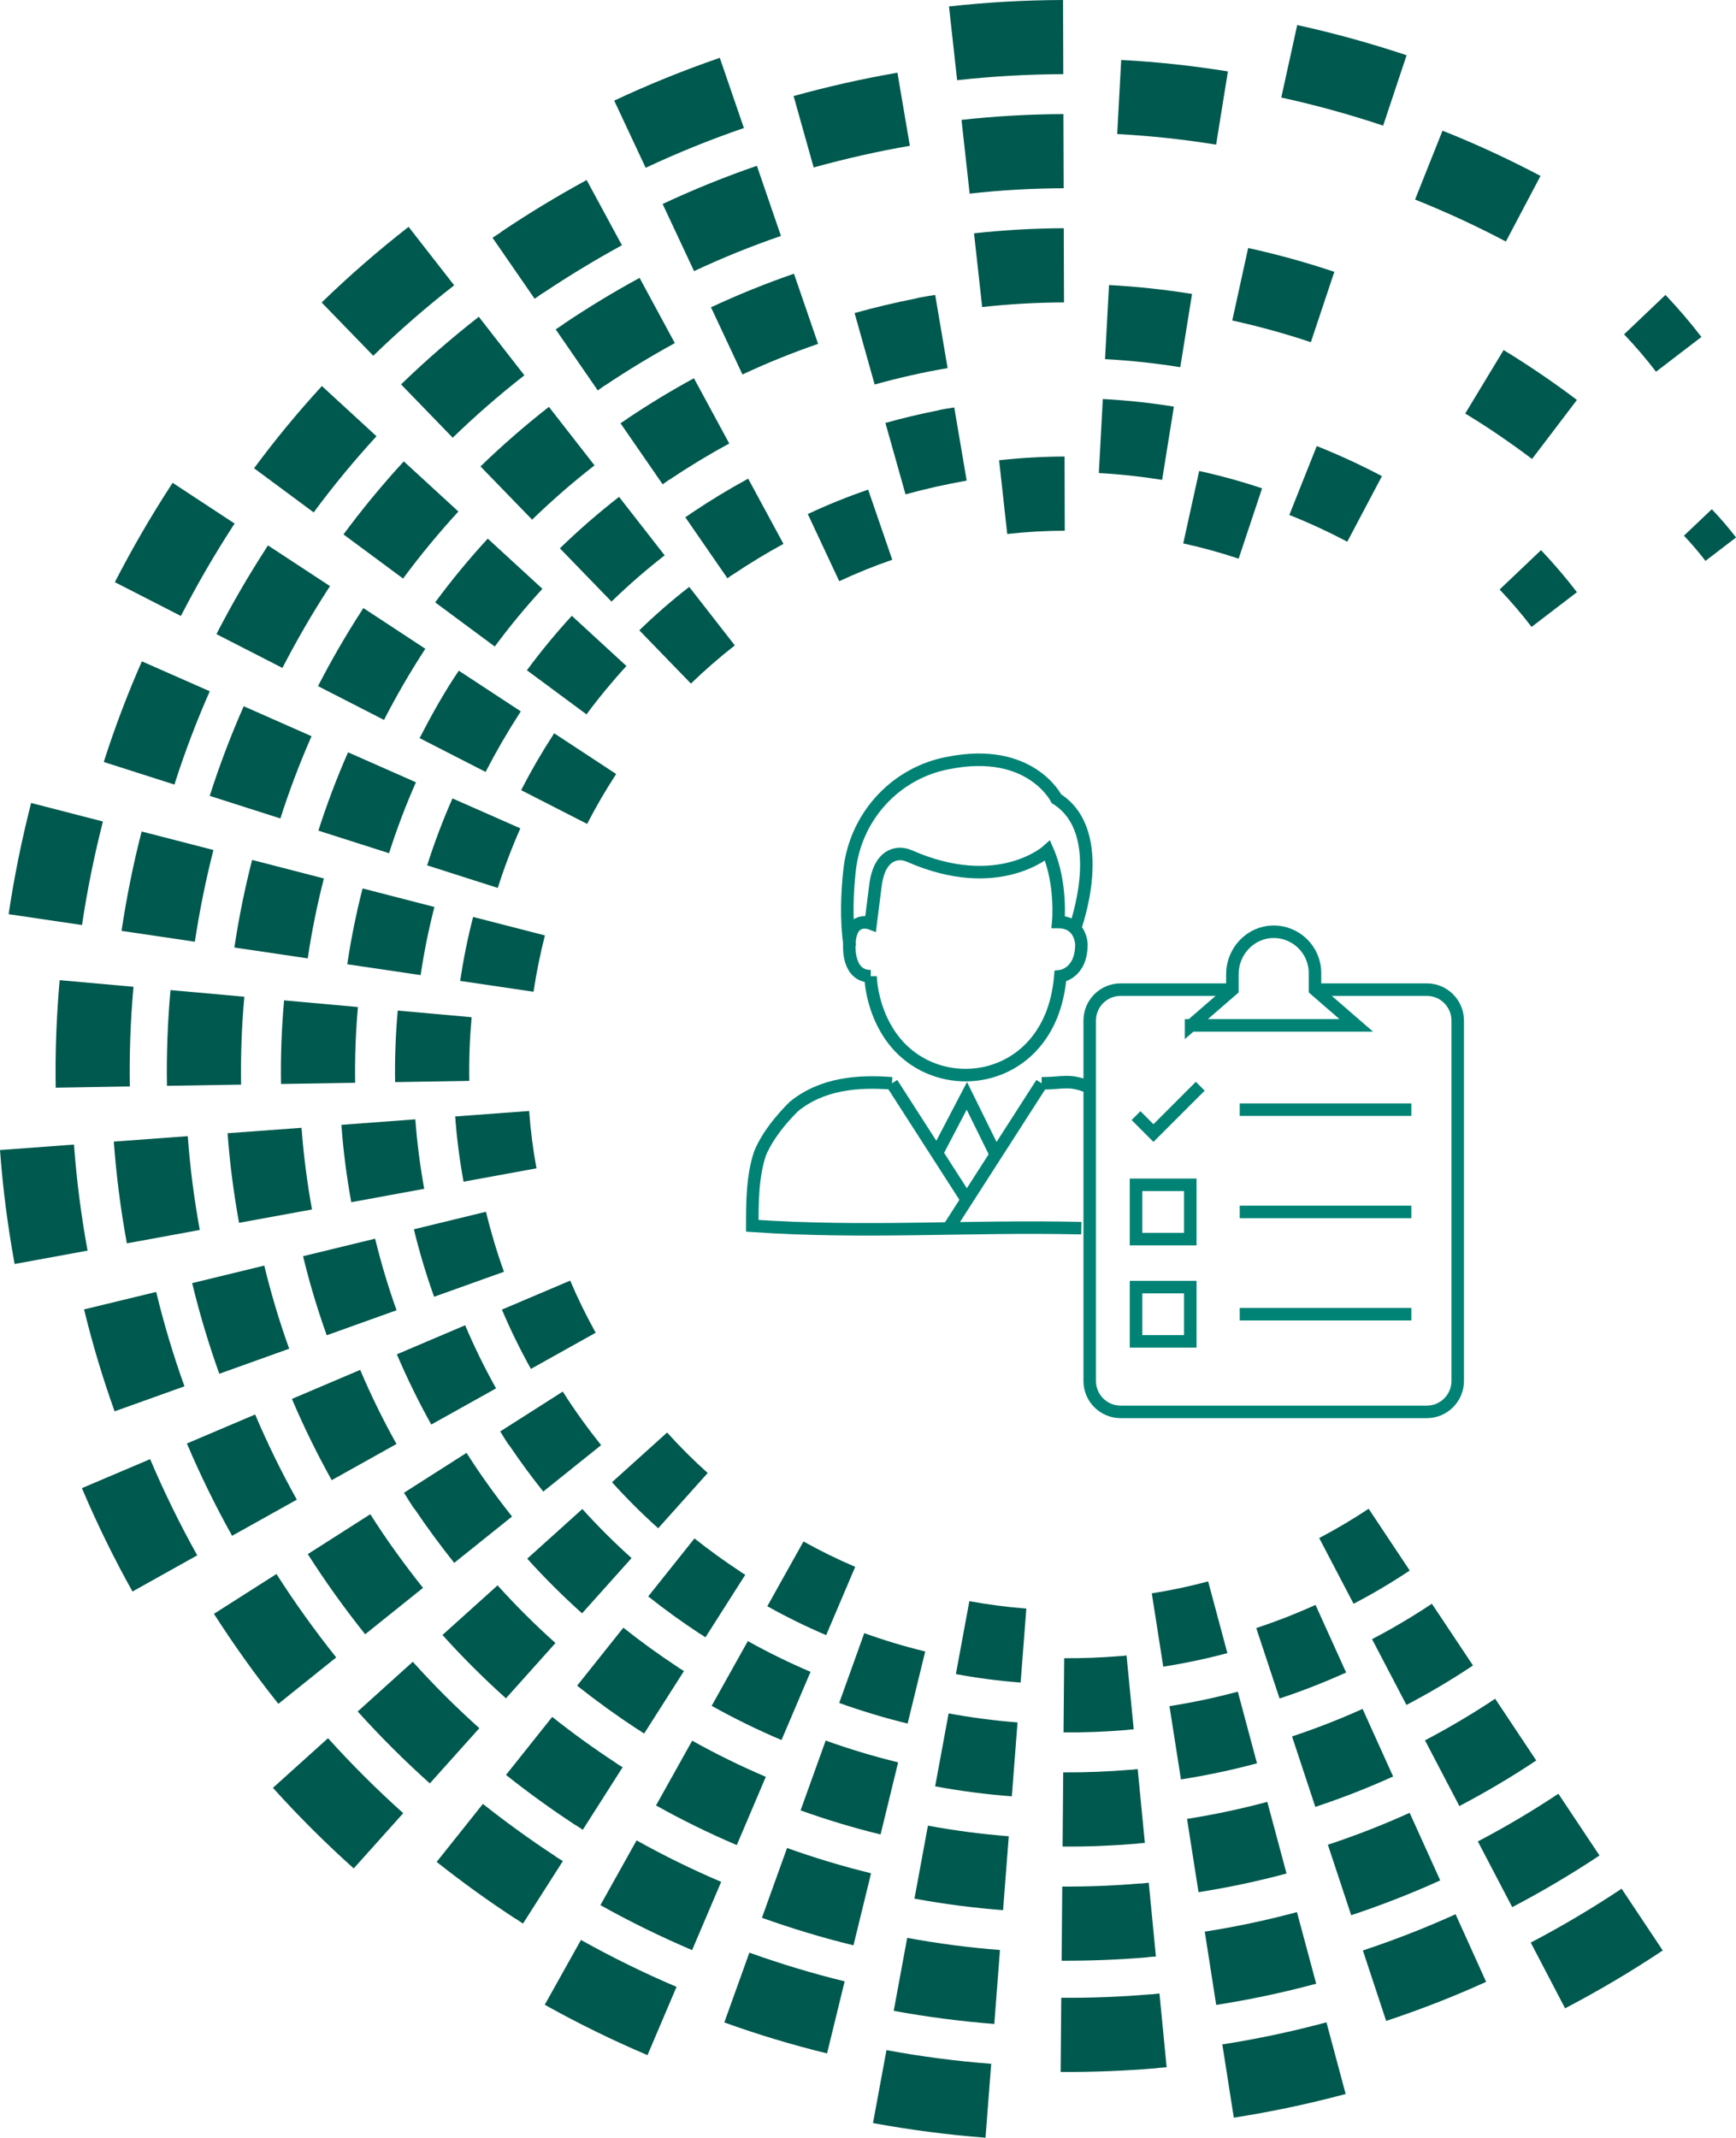 <?xml version="1.0" encoding="UTF-8"?>
<svg id="Layer_1" data-name="Layer 1" xmlns="http://www.w3.org/2000/svg" viewBox="0 0 416.13 512.27">
  <defs>
    <style>
      .cls-1 {
        fill: none;
        stroke: #008375;
        stroke-miterlimit: 10;
        stroke-width: 3px;
      }

      .cls-2 {
        fill: #00594e;
        fill-rule: evenodd;
        stroke-width: 0px;
      }
    </style>
  </defs>
  <g>
    <g>
      <path class="cls-1" d="m315.21,237.15h26.8c4.09,0,7.41,3.32,7.41,7.41v86.37c0,4.09-3.32,7.41-7.41,7.41h-73.39c-4.09,0-7.41-3.32-7.41-7.41v-86.37c0-4.1,3.32-7.41,7.41-7.41h26.8"/>
      <path class="cls-1" d="m285.51,245.72h39.6l-9.9-8.58v-3.96c0-2.73-1.11-5.21-2.9-7s-4.33-2.93-7.1-2.9c-5.47.06-9.8,4.68-9.8,10.16v3.7s-9.9,8.58-9.9,8.58Z"/>
    </g>
    <g>
      <g>
        <line class="cls-1" x1="297.17" y1="265.91" x2="338.31" y2="265.91"/>
        <polyline class="cls-1" points="272.31 267.34 276.49 271.52 287.71 260.3"/>
      </g>
      <g>
        <line class="cls-1" x1="297.17" y1="290.42" x2="338.31" y2="290.42"/>
        <rect class="cls-1" x="272.31" y="283.92" width="13.01" height="13.01"/>
      </g>
      <g>
        <line class="cls-1" x1="297.17" y1="314.93" x2="338.31" y2="314.93"/>
        <rect class="cls-1" x="272.31" y="308.43" width="13.01" height="13.01"/>
      </g>
    </g>
  </g>
  <g>
    <path class="cls-1" d="m208.68,233.94s.06,7.91,5.18,14.86c8.25,11.2,24.95,11.87,34.05,1.34,3.14-3.63,5.63-8.81,6.26-16.2,0,0,5.05-.56,5.05-7.66,0,0-.11-5.33-5.55-5.33,0,0,.89-9.22-2.55-17.1,0,0-11.77,10.68-33.16,1.27-.91-.4-1.92-.57-2.9-.43-1.97.29-4.58,1.85-5.25,7.82l-1.11,8.77s-5.11-2-5.11,5.44c0,0-.44,7.22,5.11,7.22Z"/>
    <path class="cls-1" d="m257.7,222.37s8.42-22.86-4.46-30.97c0,0-6.22-12.55-25.99-8.55,0,0-.35.06-.96.19-12.22,2.75-21.27,13.02-22.64,25.47-.57,5.16-.9,11.89.05,18.21"/>
    <g>
      <path class="cls-1" d="m259.21,294.31c-27.4-.61-51.56,1.3-78.88-.56,0-5.59,0-11.8,1.86-17.38,1.86-4.35,4.97-8.07,8.07-11.18,6.83-5.59,15.52-6.21,23.54-5.59"/>
      <path class="cls-1" d="m249.69,259.6c5.42,0,6.38-1.09,11.51.97"/>
      <line class="cls-1" x1="249.69" y1="259.6" x2="227.36" y2="294.36"/>
      <line class="cls-1" x1="213.81" y1="259.6" x2="231.76" y2="287.52"/>
    </g>
    <polyline class="cls-1" points="224.58 276.34 231.76 262.6 238.53 276.34"/>
  </g>
  <g>
    <path class="cls-2" d="m217.57,413.03c-5.55-1.36-11.03-3.01-16.41-4.94,2.01-5.58,4.01-11.15,6.01-16.73,4.79,1.72,9.66,3.19,14.61,4.39-1.4,5.76-2.81,11.51-4.22,17.28h0Z"/>
    <path class="cls-2" d="m410.33,122.02c2.05,2.15,4,4.42,5.81,6.78-2.44,1.87-4.89,3.75-7.33,5.61-1.61-2.1-3.33-4.11-5.16-6.04,2.23-2.12,4.46-4.23,6.69-6.35h0Z"/>
    <path class="cls-2" d="m399.23,70.68c3.04,3.2,5.92,6.56,8.61,10.07-3.62,2.78-7.25,5.55-10.88,8.33-2.39-3.13-4.95-6.11-7.66-8.96,3.3-3.16,6.61-6.3,9.93-9.45h0Z"/>
    <path class="cls-2" d="m369.39,131.83c3.04,3.2,5.92,6.57,8.61,10.08-3.62,2.77-7.25,5.55-10.87,8.32-2.39-3.12-4.95-6.11-7.66-8.96,3.3-3.14,6.61-6.3,9.92-9.44h0Z"/>
    <path class="cls-2" d="m198.26,492.07c-8.33-2.03-16.56-4.51-24.64-7.42,2-5.58,4.01-11.16,6.01-16.73,7.49,2.69,15.12,4.99,22.84,6.88-1.4,5.75-2.81,11.5-4.22,17.27h0Z"/>
    <path class="cls-2" d="m308.39,448.96c-6.95,1.87-13.99,3.36-21.1,4.47-.92-5.85-1.83-11.71-2.75-17.56,6.48-1.02,12.9-2.38,19.24-4.08,1.54,5.73,3.07,11.46,4.61,17.17h0Z"/>
    <path class="cls-2" d="m301.31,422.55c-6,1.61-12.09,2.9-18.23,3.86-.92-5.85-1.83-11.71-2.75-17.56,5.52-.86,10.99-2.02,16.38-3.47,1.53,5.73,3.07,11.45,4.6,17.17h0Z"/>
    <path class="cls-2" d="m294.22,396.14c-5.07,1.36-10.2,2.44-15.38,3.25-.91-5.85-1.83-11.72-2.75-17.57,4.55-.71,9.06-1.67,13.51-2.86,1.54,5.72,3.07,11.45,4.61,17.18h0Z"/>
    <path class="cls-2" d="m315.49,475.37c-7.89,2.12-15.9,3.82-23.96,5.08-.91-5.85-1.83-11.71-2.74-17.56,7.44-1.16,14.82-2.73,22.1-4.68,1.54,5.72,3.07,11.45,4.61,17.16h0Z"/>
    <path class="cls-2" d="m322.57,501.79c-8.83,2.37-17.78,4.26-26.82,5.68-.92-5.85-1.83-11.71-2.75-17.56,8.41-1.31,16.74-3.08,24.96-5.29,1.53,5.73,3.07,11.45,4.6,17.17h0Z"/>
    <path class="cls-2" d="m368.25,421.87c-5.95,3.97-12.11,7.61-18.43,10.92-2.75-5.25-5.49-10.5-8.24-15.75,5.78-3.02,11.39-6.36,16.82-9.96,3.27,4.93,6.56,9.86,9.85,14.79h0Z"/>
    <path class="cls-2" d="m353.09,399.11c-3.29-4.93-6.58-9.86-9.86-14.8-4.62,3.08-9.42,5.92-14.34,8.49,2.75,5.25,5.49,10.5,8.24,15.76,5.48-2.86,10.81-6.02,15.95-9.45h0Z"/>
    <path class="cls-2" d="m337.92,376.35c-4.34,2.9-8.83,5.56-13.46,7.97-2.75-5.25-5.5-10.5-8.24-15.75,4.06-2.13,8.02-4.48,11.85-7.02,3.28,4.93,6.57,9.86,9.85,14.8h0Z"/>
    <path class="cls-2" d="m383.41,444.64c-3.29-4.94-6.57-9.87-9.86-14.8-6.23,4.14-12.67,7.96-19.3,11.43,2.75,5.26,5.49,10.51,8.24,15.75,7.18-3.76,14.17-7.89,20.92-12.38h0Z"/>
    <path class="cls-2" d="m398.57,467.4c-7.55,5.03-15.36,9.66-23.41,13.86-2.74-5.25-5.48-10.5-8.23-15.75,7.48-3.91,14.75-8.23,21.78-12.91,3.28,4.93,6.57,9.87,9.86,14.8h0Z"/>
    <path class="cls-2" d="m277.07,468.85c-.44.05-1.88.11-2.2.2-6.89.58-13.47.83-20.39.81.05-5.93.1-11.86.15-17.78,6.34.04,12.4-.21,18.71-.73.27.04,1.63-.15,2.02-.19.57,5.9,1.15,11.8,1.72,17.69h0Z"/>
    <path class="cls-2" d="m274.42,441.63c-.39.04-1.64.09-1.92.18-6.01.5-11.76.73-17.79.69.05-5.92.1-11.85.15-17.78,5.48.03,10.66-.17,16.11-.63.23.03,1.41-.13,1.74-.16.57,5.9,1.15,11.79,1.72,17.69h0Z"/>
    <path class="cls-2" d="m271.77,414.4c-.33.04-1.4.08-1.64.16-5.13.43-10.05.62-15.19.59.05-5.92.1-11.85.15-17.78,4.58.02,8.93-.15,13.5-.52.2.03,1.18-.11,1.45-.14.57,5.9,1.15,11.8,1.72,17.69h0Z"/>
    <path class="cls-2" d="m279.65,495.39c-.5.05-2.11.13-2.48.23-7.75.65-15.15.93-22.93.9.05-5.93.1-11.86.15-17.78,7.21.05,14.07-.22,21.25-.82.31.04,1.87-.18,2.29-.22.57,5.9,1.14,11.8,1.72,17.69h0Z"/>
    <path class="cls-2" d="m345.23,450.61c-6.96,3.15-14.09,5.94-21.34,8.34-1.86-5.63-3.73-11.25-5.59-16.89,6.67-2.2,13.21-4.75,19.6-7.65,2.45,5.4,4.89,10.79,7.33,16.19h0Z"/>
    <path class="cls-2" d="m333.95,425.7c-6.08,2.76-12.31,5.19-18.66,7.29-1.86-5.63-3.72-11.26-5.58-16.88,5.74-1.91,11.39-4.1,16.91-6.6,2.44,5.4,4.88,10.8,7.32,16.2h0Z"/>
    <path class="cls-2" d="m322.67,400.78c-2.45-5.4-4.89-10.79-7.33-16.19-4.64,2.1-9.38,3.95-14.21,5.55,1.87,5.62,3.73,11.25,5.59,16.88,5.42-1.79,10.76-3.88,15.96-6.23h0Z"/>
    <path class="cls-2" d="m356.23,474.91c-2.44-5.4-4.88-10.8-7.32-16.19-7.25,3.28-14.68,6.18-22.22,8.68,1.86,5.62,3.72,11.25,5.58,16.88,8.15-2.69,16.16-5.82,23.97-9.36h0Z"/>
    <path class="cls-2" d="m360.42,83.88c6.05,3.7,11.92,7.68,17.58,11.96-3.59,4.71-7.17,9.43-10.76,14.15-5.16-3.89-10.49-7.55-16.02-10.89,3.06-5.07,6.13-10.14,9.2-15.21h0Z"/>
    <path class="cls-2" d="m299.19,59.43c6.99,1.53,13.88,3.44,20.66,5.71-1.88,5.61-3.76,11.24-5.63,16.86-6.18-2.06-12.48-3.8-18.84-5.2,1.27-5.79,2.55-11.58,3.81-17.37h0Z"/>
    <path class="cls-2" d="m287.44,112.86c5.1,1.12,10.14,2.51,15.09,4.16-1.88,5.62-3.76,11.24-5.62,16.86-4.36-1.46-8.8-2.68-13.28-3.66,1.28-5.79,2.55-11.57,3.82-17.36h0Z"/>
    <path class="cls-2" d="m310.95,6c8.86,1.95,17.62,4.37,26.22,7.24-1.87,5.62-3.75,11.25-5.62,16.87-8.01-2.68-16.17-4.93-24.42-6.74,1.28-5.79,2.55-11.58,3.82-17.37h0Z"/>
    <path class="cls-2" d="m233.48,55.91c7.14-.78,14.33-1.19,21.51-1.22.02,5.93.05,11.86.06,17.78-6.55.02-13.11.39-19.62,1.11-.65-5.89-1.3-11.78-1.95-17.67h0Z"/>
    <path class="cls-2" d="m239.49,110.29c5.21-.57,10.44-.87,15.68-.89.02,5.93.04,11.85.06,17.77-4.6.02-9.21.28-13.79.79-.65-5.89-1.31-11.78-1.95-17.67h0Z"/>
    <path class="cls-2" d="m230.48,28.73c8.11-.9,16.27-1.36,24.43-1.39.02,5.93.04,11.86.06,17.77-7.53.03-15.06.45-22.54,1.29-.65-5.89-1.31-11.78-1.95-17.67h0Z"/>
    <path class="cls-2" d="m227.47,1.55c9.08-1.01,18.21-1.52,27.35-1.55.02,5.92.04,11.85.06,17.77-8.5.03-17,.51-25.45,1.45-.65-5.89-1.3-11.78-1.95-17.67h0Z"/>
    <path class="cls-2" d="m170.43,73.64c6.49-3.03,13.13-5.72,19.89-8.05,1.93,5.61,3.86,11.22,5.78,16.81-6.17,2.13-12.22,4.57-18.13,7.34-2.52-5.37-5.02-10.74-7.54-16.1h0Z"/>
    <path class="cls-2" d="m193.64,123.18c4.7-2.21,9.54-4.16,14.46-5.85,1.92,5.6,3.85,11.21,5.78,16.81-4.32,1.48-8.56,3.2-12.71,5.14-2.52-5.36-5.03-10.74-7.54-16.1h0Z"/>
    <path class="cls-2" d="m158.84,48.88c7.36-3.45,14.9-6.5,22.59-9.15,1.92,5.61,3.85,11.21,5.77,16.81-7.09,2.43-14.04,5.25-20.83,8.43-2.52-5.37-5.03-10.74-7.54-16.1h0Z"/>
    <path class="cls-2" d="m147.23,24.11c2.52,5.36,5.03,10.73,7.54,16.1,7.67-3.6,15.54-6.78,23.55-9.53-1.92-5.61-3.86-11.21-5.78-16.82-8.61,2.96-17.06,6.38-25.3,10.25h0Z"/>
    <path class="cls-2" d="m115.18,111.77c5.21-5.05,10.68-9.81,16.4-14.27,3.64,4.67,7.29,9.34,10.93,14.02-5.22,4.06-10.21,8.41-14.96,13.01-4.12-4.25-8.25-8.51-12.38-12.76h0Z"/>
    <path class="cls-2" d="m134.21,131.4c4.12,4.25,8.25,8.51,12.37,12.76,4.04-3.92,8.3-7.62,12.74-11.08-3.64-4.67-7.29-9.35-10.93-14.02-4.95,3.86-9.68,7.97-14.19,12.34h0Z"/>
    <path class="cls-2" d="m153.25,151.04c3.79-3.68,7.78-7.15,11.96-10.4,3.64,4.67,7.29,9.35,10.93,14.02-3.66,2.86-7.17,5.91-10.52,9.15-4.12-4.25-8.25-8.51-12.37-12.76h0Z"/>
    <path class="cls-2" d="m96.14,92.12c4.12,4.26,8.25,8.52,12.38,12.77,5.46-5.29,11.19-10.28,17.18-14.95-3.64-4.68-7.29-9.35-10.93-14.03-6.49,5.07-12.72,10.48-18.63,16.2h0Z"/>
    <path class="cls-2" d="m77.1,72.49c6.61-6.41,13.58-12.47,20.84-18.13,3.64,4.67,7.29,9.34,10.93,14.01-6.76,5.27-13.24,10.91-19.39,16.88-4.12-4.25-8.25-8.51-12.38-12.76h0Z"/>
    <path class="cls-2" d="m76.23,164.42c3.28-6.37,6.68-12.22,10.57-18.24.03-.08.24-.38.3-.47,4.96,3.26,9.91,6.51,14.86,9.76-.05.08-.23.38-.28.42-3.55,5.49-6.64,10.82-9.63,16.63-5.28-2.7-10.55-5.4-15.82-8.1h0Z"/>
    <path class="cls-2" d="m100.58,176.88c5.28,2.7,10.55,5.4,15.82,8.1,2.55-4.93,5.19-9.48,8.2-14.14.05-.05.19-.3.24-.37-4.96-3.25-9.92-6.49-14.86-9.75-3.5,5.13-6.55,10.65-9.4,16.16h0Z"/>
    <path class="cls-2" d="m124.92,189.34c2.39-4.64,4.86-8.9,7.7-13.28.02-.05.18-.28.22-.34,4.96,3.26,9.91,6.5,14.86,9.76-.04.06-.16.27-.2.31-2.5,3.85-4.65,7.57-6.76,11.65-5.28-2.7-10.55-5.39-15.82-8.09h0Z"/>
    <path class="cls-2" d="m51.88,151.96c5.27,2.7,10.55,5.4,15.82,8.1,3.45-6.68,7-12.8,11.08-19.11.06-.06.26-.4.32-.5-4.96-3.25-9.91-6.49-14.86-9.75-.08.1-.32.44-.35.54-4.43,6.84-8.27,13.47-12.01,20.71h0Z"/>
    <path class="cls-2" d="m27.53,139.5c4.18-8.09,8.5-15.56,13.45-23.19.05-.1.31-.49.4-.61,4.96,3.25,9.91,6.51,14.86,9.76-.07.11-.29.49-.37.56-4.61,7.12-8.61,14.04-12.51,21.59-5.27-2.7-10.55-5.4-15.83-8.1h0Z"/>
    <path class="cls-2" d="m56.18,227.06c1.06-7.07,2.48-14.07,4.25-20.99,5.74,1.48,11.47,2.96,17.21,4.44-1.62,6.31-2.92,12.71-3.87,19.15-5.86-.87-11.73-1.74-17.59-2.6h0Z"/>
    <path class="cls-2" d="m83.24,231.06c.91-6.11,2.14-12.17,3.67-18.16,5.73,1.49,11.48,2.96,17.22,4.44-1.38,5.38-2.49,10.83-3.3,16.33-5.86-.86-11.73-1.73-17.59-2.6h0Z"/>
    <path class="cls-2" d="m110.3,235.06c.78-5.16,1.8-10.28,3.11-15.33,5.74,1.48,11.48,2.96,17.21,4.43-1.13,4.45-2.05,8.96-2.73,13.5-5.86-.87-11.73-1.74-17.59-2.6h0Z"/>
    <path class="cls-2" d="m29.13,223.06c1.21-8.01,2.8-15.97,4.82-23.81,5.73,1.48,11.47,2.96,17.21,4.44-1.85,7.25-3.33,14.58-4.45,21.98-5.86-.86-11.72-1.73-17.58-2.6h0Z"/>
    <path class="cls-2" d="m2.07,219.06c1.33-8.97,3.15-17.86,5.39-26.64,5.75,1.48,11.48,2.96,17.21,4.44-2.08,8.18-3.77,16.46-5.01,24.81-5.86-.87-11.73-1.74-17.59-2.6h0Z"/>
    <path class="cls-2" d="m57.3,293.02c-1.29-7.09-2.22-14.26-2.75-21.46,5.91-.43,11.82-.87,17.73-1.3.49,6.56,1.33,13.1,2.51,19.57-5.83,1.06-11.65,2.14-17.49,3.2h0Z"/>
    <path class="cls-2" d="m84.2,288.09c-1.12-6.13-1.91-12.33-2.37-18.54,5.91-.44,11.82-.88,17.73-1.32.41,5.59,1.13,11.15,2.13,16.65-5.82,1.07-11.65,2.13-17.49,3.21h0Z"/>
    <path class="cls-2" d="m111.11,283.16c-.94-5.16-1.62-10.39-2-15.62,5.91-.44,11.81-.88,17.73-1.31.33,4.61.92,9.19,1.76,13.74-5.82,1.06-11.66,2.14-17.49,3.2h0Z"/>
    <path class="cls-2" d="m30.41,297.96c-1.48-8.07-2.53-16.21-3.13-24.39,5.91-.43,11.81-.87,17.73-1.31.55,7.54,1.52,15.05,2.88,22.48-5.83,1.07-11.65,2.14-17.48,3.21h0Z"/>
    <path class="cls-2" d="m3.5,302.89c-1.65-9.03-2.83-18.15-3.5-27.3,5.92-.43,11.82-.87,17.73-1.31.63,8.52,1.72,17.01,3.26,25.41-5.83,1.07-11.66,2.15-17.49,3.21h0Z"/>
    <path class="cls-2" d="m79.51,354.7c-3.52-6.32-6.71-12.82-9.54-19.47,5.46-2.32,10.91-4.64,16.37-6.96,2.58,6.08,5.48,12,8.7,17.76-5.18,2.89-10.35,5.77-15.53,8.67h0Z"/>
    <path class="cls-2" d="m103.38,341.37c-3.04-5.46-5.8-11.08-8.25-16.83,5.45-2.32,10.91-4.63,16.37-6.96,2.19,5.17,4.67,10.22,7.41,15.12-5.18,2.89-10.35,5.78-15.53,8.67h0Z"/>
    <path class="cls-2" d="m127.26,328.04c-2.56-4.61-4.89-9.35-6.95-14.21,5.45-2.31,10.91-4.62,16.37-6.95,1.81,4.27,3.86,8.43,6.11,12.49-5.17,2.88-10.35,5.78-15.53,8.67h0Z"/>
    <path class="cls-2" d="m55.63,368.03c5.17-2.88,10.35-5.77,15.52-8.66-3.69-6.62-7.03-13.44-9.99-20.41-5.46,2.32-10.91,4.63-16.36,6.95,3.21,7.56,6.83,14.95,10.83,22.11h0Z"/>
    <path class="cls-2" d="m31.75,381.37c-4.49-8.03-8.53-16.3-12.12-24.76,5.45-2.32,10.9-4.63,16.36-6.95,3.34,7.88,7.11,15.57,11.29,23.05-5.17,2.88-10.35,5.78-15.52,8.67h0Z"/>
    <path class="cls-2" d="m121.28,406.98c-5.33-4.78-10.42-9.85-15.22-15.18,4.4-3.97,8.81-7.93,13.21-11.89,4.38,4.85,9.01,9.47,13.88,13.82-3.96,4.42-7.91,8.83-11.87,13.25h0Z"/>
    <path class="cls-2" d="m139.53,386.61c3.95-4.41,7.91-8.82,11.86-13.24-4.14-3.71-8.08-7.64-11.8-11.76-4.4,3.97-8.81,7.93-13.21,11.9,4.14,4.6,8.54,8.97,13.15,13.11h0Z"/>
    <path class="cls-2" d="m157.78,366.23c-3.89-3.48-7.59-7.17-11.08-11.04,4.4-3.97,8.8-7.94,13.21-11.91,3.07,3.41,6.32,6.65,9.73,9.7-3.95,4.42-7.91,8.83-11.86,13.24h0Z"/>
    <path class="cls-2" d="m103.04,427.36c3.96-4.41,7.91-8.82,11.86-13.23-5.6-5.01-10.92-10.33-15.95-15.91-4.4,3.97-8.81,7.94-13.21,11.91,5.46,6.05,11.23,11.81,17.3,17.24h0Z"/>
    <path class="cls-2" d="m84.79,447.74c-6.79-6.08-13.25-12.53-19.37-19.31,4.4-3.97,8.81-7.93,13.21-11.9,5.69,6.31,11.7,12.3,18.03,17.97-3.96,4.41-7.91,8.82-11.87,13.24h0Z"/>
    <path class="cls-2" d="m176.61,442.15c-6.61-2.82-13.08-5.99-19.36-9.5,2.88-5.17,5.78-10.35,8.67-15.52,5.73,3.2,11.62,6.08,17.65,8.66-2.32,5.46-4.64,10.9-6.96,16.36h0Z"/>
    <path class="cls-2" d="m187.33,416.98c-5.72-2.43-11.31-5.17-16.74-8.2,2.89-5.17,5.78-10.35,8.67-15.52,4.87,2.72,9.9,5.18,15.03,7.37-2.32,5.46-4.63,10.9-6.96,16.35h0Z"/>
    <path class="cls-2" d="m198.04,391.83c2.32-5.46,4.64-10.91,6.96-16.36-4.24-1.8-8.38-3.84-12.4-6.08-2.89,5.18-5.78,10.35-8.67,15.52,4.57,2.56,9.28,4.87,14.1,6.93h0Z"/>
    <path class="cls-2" d="m165.9,467.32c2.32-5.46,4.64-10.91,6.97-16.36-6.93-2.95-13.71-6.27-20.28-9.94-2.9,5.17-5.78,10.34-8.67,15.52,7.12,3.98,14.48,7.58,21.98,10.78h0Z"/>
    <path class="cls-2" d="m155.2,492.48c-8.42-3.58-16.64-7.61-24.62-12.07,2.89-5.18,5.78-10.35,8.68-15.53,7.43,4.15,15.07,7.91,22.91,11.24-2.32,5.46-4.64,10.9-6.96,16.36h0Z"/>
    <path class="cls-2" d="m240.44,457.74c-7.12-.54-14.22-1.47-21.24-2.76,1.08-5.83,2.15-11.66,3.23-17.49,6.41,1.18,12.88,2.04,19.38,2.54-.46,5.91-.91,11.82-1.37,17.72h0Z"/>
    <path class="cls-2" d="m242.53,430.47c-6.16-.48-12.3-1.28-18.37-2.4,1.08-5.83,2.15-11.65,3.23-17.48,5.46,1.01,10.98,1.73,16.52,2.16-.45,5.91-.91,11.82-1.37,17.73h0Z"/>
    <path class="cls-2" d="m244.65,403.2c-5.21-.4-10.39-1.07-15.52-2.03,1.08-5.82,2.16-11.65,3.23-17.48,4.52.83,9.08,1.43,13.66,1.78-.46,5.9-.91,11.81-1.37,17.72h0Z"/>
    <path class="cls-2" d="m238.34,485.01c-8.08-.63-16.14-1.68-24.11-3.14,1.08-5.83,2.16-11.65,3.23-17.49,7.36,1.36,14.79,2.33,22.24,2.91-.45,5.91-.91,11.82-1.36,17.73h0Z"/>
    <path class="cls-2" d="m236.23,512.27c-9.04-.69-18.05-1.87-26.97-3.51,1.08-5.83,2.16-11.65,3.23-17.48,8.3,1.54,16.69,2.63,25.11,3.28-.45,5.91-.92,11.82-1.37,17.72h0Z"/>
    <path class="cls-2" d="m315.64,106.89c5.33,2.13,10.54,4.53,15.62,7.21-2.77,5.24-5.54,10.48-8.31,15.72-4.51-2.39-9.15-4.53-13.89-6.42,2.2-5.5,4.39-11.01,6.58-16.52h0Z"/>
    <path class="cls-2" d="m345.77,31.31c8.03,3.19,15.87,6.82,23.5,10.85-2.76,5.24-5.53,10.48-8.3,15.72-7.07-3.73-14.35-7.1-21.77-10.06,2.19-5.5,4.38-11,6.58-16.51h0Z"/>
    <path class="cls-2" d="m265.84,68.31c6.67.35,13.31,1.07,19.9,2.13-.94,5.85-1.88,11.71-2.82,17.55-5.97-.96-12-1.6-18.04-1.93.32-5.92.64-11.83.96-17.75h0Z"/>
    <path class="cls-2" d="m264.36,95.62c5.71.3,11.39.91,17.03,1.82-.94,5.85-1.88,11.7-2.82,17.55-5.03-.8-10.09-1.35-15.17-1.63.31-5.92.64-11.83.95-17.75h0Z"/>
    <path class="cls-2" d="m268.76,14.37c8.56.45,17.11,1.38,25.58,2.74-.94,5.86-1.89,11.7-2.83,17.55-7.85-1.27-15.77-2.12-23.71-2.54.31-5.92.64-11.84.96-17.75h0Z"/>
    <path class="cls-2" d="m204.84,75.02c4.95-1.38,9.78-2.52,14.82-3.52.57-.23,3.67-.68,4.51-.82.99,5.84,1.98,11.68,2.98,17.53-5.89,1-11.73,2.33-17.49,3.93-1.6-5.71-3.21-11.41-4.81-17.12h0Z"/>
    <path class="cls-2" d="m212.24,101.35c1.61,5.71,3.21,11.41,4.82,17.12,4.83-1.34,9.73-2.43,14.66-3.3-.99-5.84-1.99-11.68-2.98-17.53-.71.12-3.36.5-3.85.7-4.31.85-8.42,1.83-12.65,3.01h0Z"/>
    <path class="cls-2" d="m190.22,23.02c8.2-2.27,16.51-4.15,24.9-5.6.99,5.84,1.99,11.69,2.98,17.52-7.77,1.33-15.46,3.09-23.06,5.19-1.6-5.71-3.2-11.41-4.81-17.12h0Z"/>
    <path class="cls-2" d="m133.21,78.92c.4-.28,1.8-1.14,2.05-1.4,5.95-3.98,11.76-7.51,18.05-10.93,2.81,5.21,5.64,10.42,8.45,15.63-5.77,3.17-11.11,6.39-16.58,10.05-.28.12-1.54,1.04-1.89,1.29-3.37-4.87-6.72-9.75-10.09-14.63h0Z"/>
    <path class="cls-2" d="m148.74,101.43c3.37,4.87,6.73,9.76,10.1,14.63.3-.2,1.39-1.01,1.63-1.11,4.72-3.15,9.34-5.96,14.33-8.68-2.82-5.21-5.64-10.42-8.46-15.63-5.49,2.99-10.59,6.08-15.79,9.56-.22.21-1.45.98-1.8,1.22h0Z"/>
    <path class="cls-2" d="m164.28,123.94c.3-.2,1.36-.86,1.54-1.04,4.46-2.99,8.81-5.63,13.52-8.2,2.82,5.21,5.64,10.42,8.46,15.63-4.2,2.29-8.08,4.65-12.05,7.31-.21.08-1.13.76-1.38.94-3.37-4.87-6.73-9.76-10.1-14.63h0Z"/>
    <path class="cls-2" d="m118.06,56.97c3.37,4.87,6.73,9.76,10.1,14.63.4-.27,1.81-1.32,2.13-1.45,6.21-4.14,12.25-7.8,18.79-11.38-2.82-5.21-5.64-10.42-8.46-15.63-7.04,3.84-13.59,7.8-20.25,12.26-.28.29-1.86,1.27-2.3,1.57h0Z"/>
    <path class="cls-2" d="m82.33,128.07c4.5-6.08,9.33-11.93,14.46-17.51,4.37,4.01,8.73,8.02,13.09,12.02-4.7,5.12-9.13,10.48-13.26,16.06-4.76-3.52-9.52-7.05-14.29-10.58h0Z"/>
    <path class="cls-2" d="m104.31,144.35c4.76,3.52,9.52,7.05,14.29,10.58,3.56-4.81,7.37-9.42,11.42-13.83-4.37-4.01-8.73-8.03-13.1-12.03-4.47,4.86-8.69,9.97-12.61,15.28h0Z"/>
    <path class="cls-2" d="m126.3,160.62c3.36-4.54,6.95-8.9,10.77-13.05,4.37,4.01,8.72,8.02,13.09,12.03-3.39,3.69-6.59,7.56-9.57,11.59-4.76-3.52-9.53-7.05-14.29-10.57h0Z"/>
    <path class="cls-2" d="m60.9,112.21c4.76,3.52,9.53,7.05,14.29,10.58,4.69-6.35,9.72-12.44,15.06-18.25-4.36-4-8.72-8.02-13.09-12.03-5.76,6.27-11.19,12.85-16.26,19.7h0Z"/>
    <path class="cls-2" d="m50.27,190.72c2.33-7.3,5.05-14.46,8.15-21.48,5.42,2.4,10.84,4.78,16.26,7.18-2.84,6.43-5.32,13.01-7.47,19.71-5.64-1.8-11.28-3.61-16.93-5.41h0Z"/>
    <path class="cls-2" d="m76.32,199.04c2.05-6.37,4.41-12.64,7.11-18.76,5.42,2.39,10.85,4.79,16.27,7.18-2.45,5.55-4.6,11.22-6.44,17-5.65-1.8-11.29-3.61-16.94-5.41h0Z"/>
    <path class="cls-2" d="m102.39,207.37c1.74-5.46,3.76-10.81,6.07-16.04,5.42,2.38,10.85,4.78,16.27,7.17-2.05,4.65-3.87,9.43-5.41,14.28-5.65-1.8-11.29-3.61-16.93-5.41h0Z"/>
    <path class="cls-2" d="m24.88,182.6c5.64,1.8,11.29,3.61,16.93,5.41,2.42-7.6,5.25-15.06,8.47-22.36-5.42-2.39-10.84-4.78-16.27-7.17-3.47,7.87-6.52,15.92-9.14,24.12h0Z"/>
    <path class="cls-2" d="m40.02,260.2c-.12-7.66.16-15.32.85-22.94,5.9.53,11.8,1.06,17.7,1.59-.63,7-.89,14.03-.78,21.06-5.93.09-11.85.19-17.77.29h0Z"/>
    <path class="cls-2" d="m67.36,259.76c-.11-6.69.14-13.38.74-20.04,5.9.54,11.8,1.06,17.7,1.6-.54,6.03-.76,12.09-.67,18.15-5.93.09-11.85.2-17.77.29h0Z"/>
    <path class="cls-2" d="m94.71,259.31c-.09-5.73.12-11.44.63-17.14,5.9.53,11.81,1.05,17.71,1.59-.45,5.07-.65,10.16-.56,15.26-5.93.09-11.86.19-17.78.29h0Z"/>
    <path class="cls-2" d="m13.35,260.64c-.14-8.6.19-17.2.95-25.76,5.9.52,11.8,1.06,17.7,1.59-.71,7.94-1.01,15.92-.88,23.88-5.92.1-11.85.2-17.77.3h0Z"/>
    <path class="cls-2" d="m52.57,329.21c-2.55-7.12-4.73-14.38-6.51-21.73,5.76-1.4,11.52-2.8,17.29-4.2,1.63,6.74,3.62,13.39,5.97,19.92-5.58,2-11.17,4-16.74,6h0Z"/>
    <path class="cls-2" d="m78.32,319.98c-2.23-6.22-4.12-12.54-5.68-18.95,5.76-1.4,11.52-2.8,17.28-4.2,1.41,5.8,3.13,11.53,5.14,17.15-5.58,2.01-11.15,4.01-16.74,6h0Z"/>
    <path class="cls-2" d="m104.06,310.75c5.58-2,11.16-3.99,16.74-5.99-1.69-4.71-3.13-9.52-4.31-14.38-5.76,1.4-11.51,2.79-17.28,4.2,1.33,5.47,2.95,10.88,4.85,16.18h0Z"/>
    <path class="cls-2" d="m27.47,338.2c-2.87-8-5.31-16.17-7.32-24.42,5.76-1.4,11.52-2.79,17.29-4.19,1.85,7.65,4.11,15.2,6.78,22.62-5.59,2-11.16,3.99-16.74,5.99h0Z"/>
    <path class="cls-2" d="m87.53,391.63c-4.91-6.16-9.52-12.56-13.75-19.21,4.99-3.19,9.99-6.38,14.99-9.56,3.86,6.11,8.13,11.99,12.63,17.65-4.63,3.71-9.25,7.42-13.87,11.12h0Z"/>
    <path class="cls-2" d="m108.87,374.53c4.63-3.7,9.25-7.41,13.87-11.12-3.89-4.9-7.55-9.98-10.91-15.25-5,3.19-10,6.37-14.99,9.55.48.76,2.2,3.63,2.68,4.09,2.99,4.42,6.04,8.55,9.36,12.73h0Z"/>
    <path class="cls-2" d="m130.22,357.43c-2.85-3.58-5.46-7.11-8.02-10.9-.41-.4-1.89-2.85-2.29-3.51,4.99-3.18,9.99-6.37,14.99-9.55,2.81,4.44,5.92,8.74,9.19,12.84-4.63,3.71-9.25,7.42-13.87,11.12h0Z"/>
    <path class="cls-2" d="m66.72,408.3c4.61-3.71,9.25-7.41,13.87-11.12-5.11-6.42-9.91-13.08-14.32-20-5,3.19-10,6.37-14.99,9.55,4.78,7.44,9.92,14.65,15.44,21.56h0Z"/>
    <path class="cls-2" d="m139.69,438.48c-.38-.24-1.55-1.07-1.86-1.19-5.78-3.8-11.13-7.66-16.54-11.96,3.69-4.63,7.39-9.26,11.08-13.9,4.97,3.94,9.88,7.49,15.18,10.97.19.19,1.39.9,1.7,1.09-3.18,5-6.37,10-9.55,14.99h0Z"/>
    <path class="cls-2" d="m154.4,415.43c3.18-5,6.37-10,9.55-14.99-.28-.18-1.3-.78-1.47-.94-4.56-3.01-8.77-6.04-13.06-9.45-3.7,4.64-7.39,9.27-11.08,13.9,4.73,3.75,9.4,7.12,14.44,10.43.27.11,1.29.83,1.62,1.05h0Z"/>
    <path class="cls-2" d="m169.1,392.36c-.29-.18-1.16-.8-1.39-.89-4.3-2.83-8.29-5.71-12.33-8.91,3.7-4.63,7.39-9.27,11.09-13.9,3.59,2.85,7.12,5.39,10.95,7.92.14.14,1,.65,1.23.79-3.18,5-6.37,10-9.55,14.99h0Z"/>
    <path class="cls-2" d="m125.36,460.97c3.18-5,6.37-10,9.56-14.99-.36-.23-1.7-1.02-1.93-1.25-6.02-3.96-11.58-7.98-17.24-12.45-3.69,4.63-7.38,9.27-11.08,13.9,6.1,4.83,12.11,9.16,18.61,13.44.35.14,1.66,1.07,2.09,1.35h0Z"/>
    <path class="cls-2" d="m204.59,466.17c-7.42-1.81-14.75-4.02-21.95-6.6,2.01-5.58,4.01-11.15,6.02-16.73,6.6,2.37,13.32,4.39,20.14,6.06-1.41,5.76-2.81,11.51-4.22,17.28h0Z"/>
    <path class="cls-2" d="m211.08,439.6c-6.49-1.58-12.89-3.51-19.18-5.77,2.01-5.58,4.01-11.15,6.02-16.73,5.69,2.04,11.49,3.79,17.37,5.22-1.4,5.76-2.81,11.51-4.21,17.28Z"/>
  </g>
</svg>